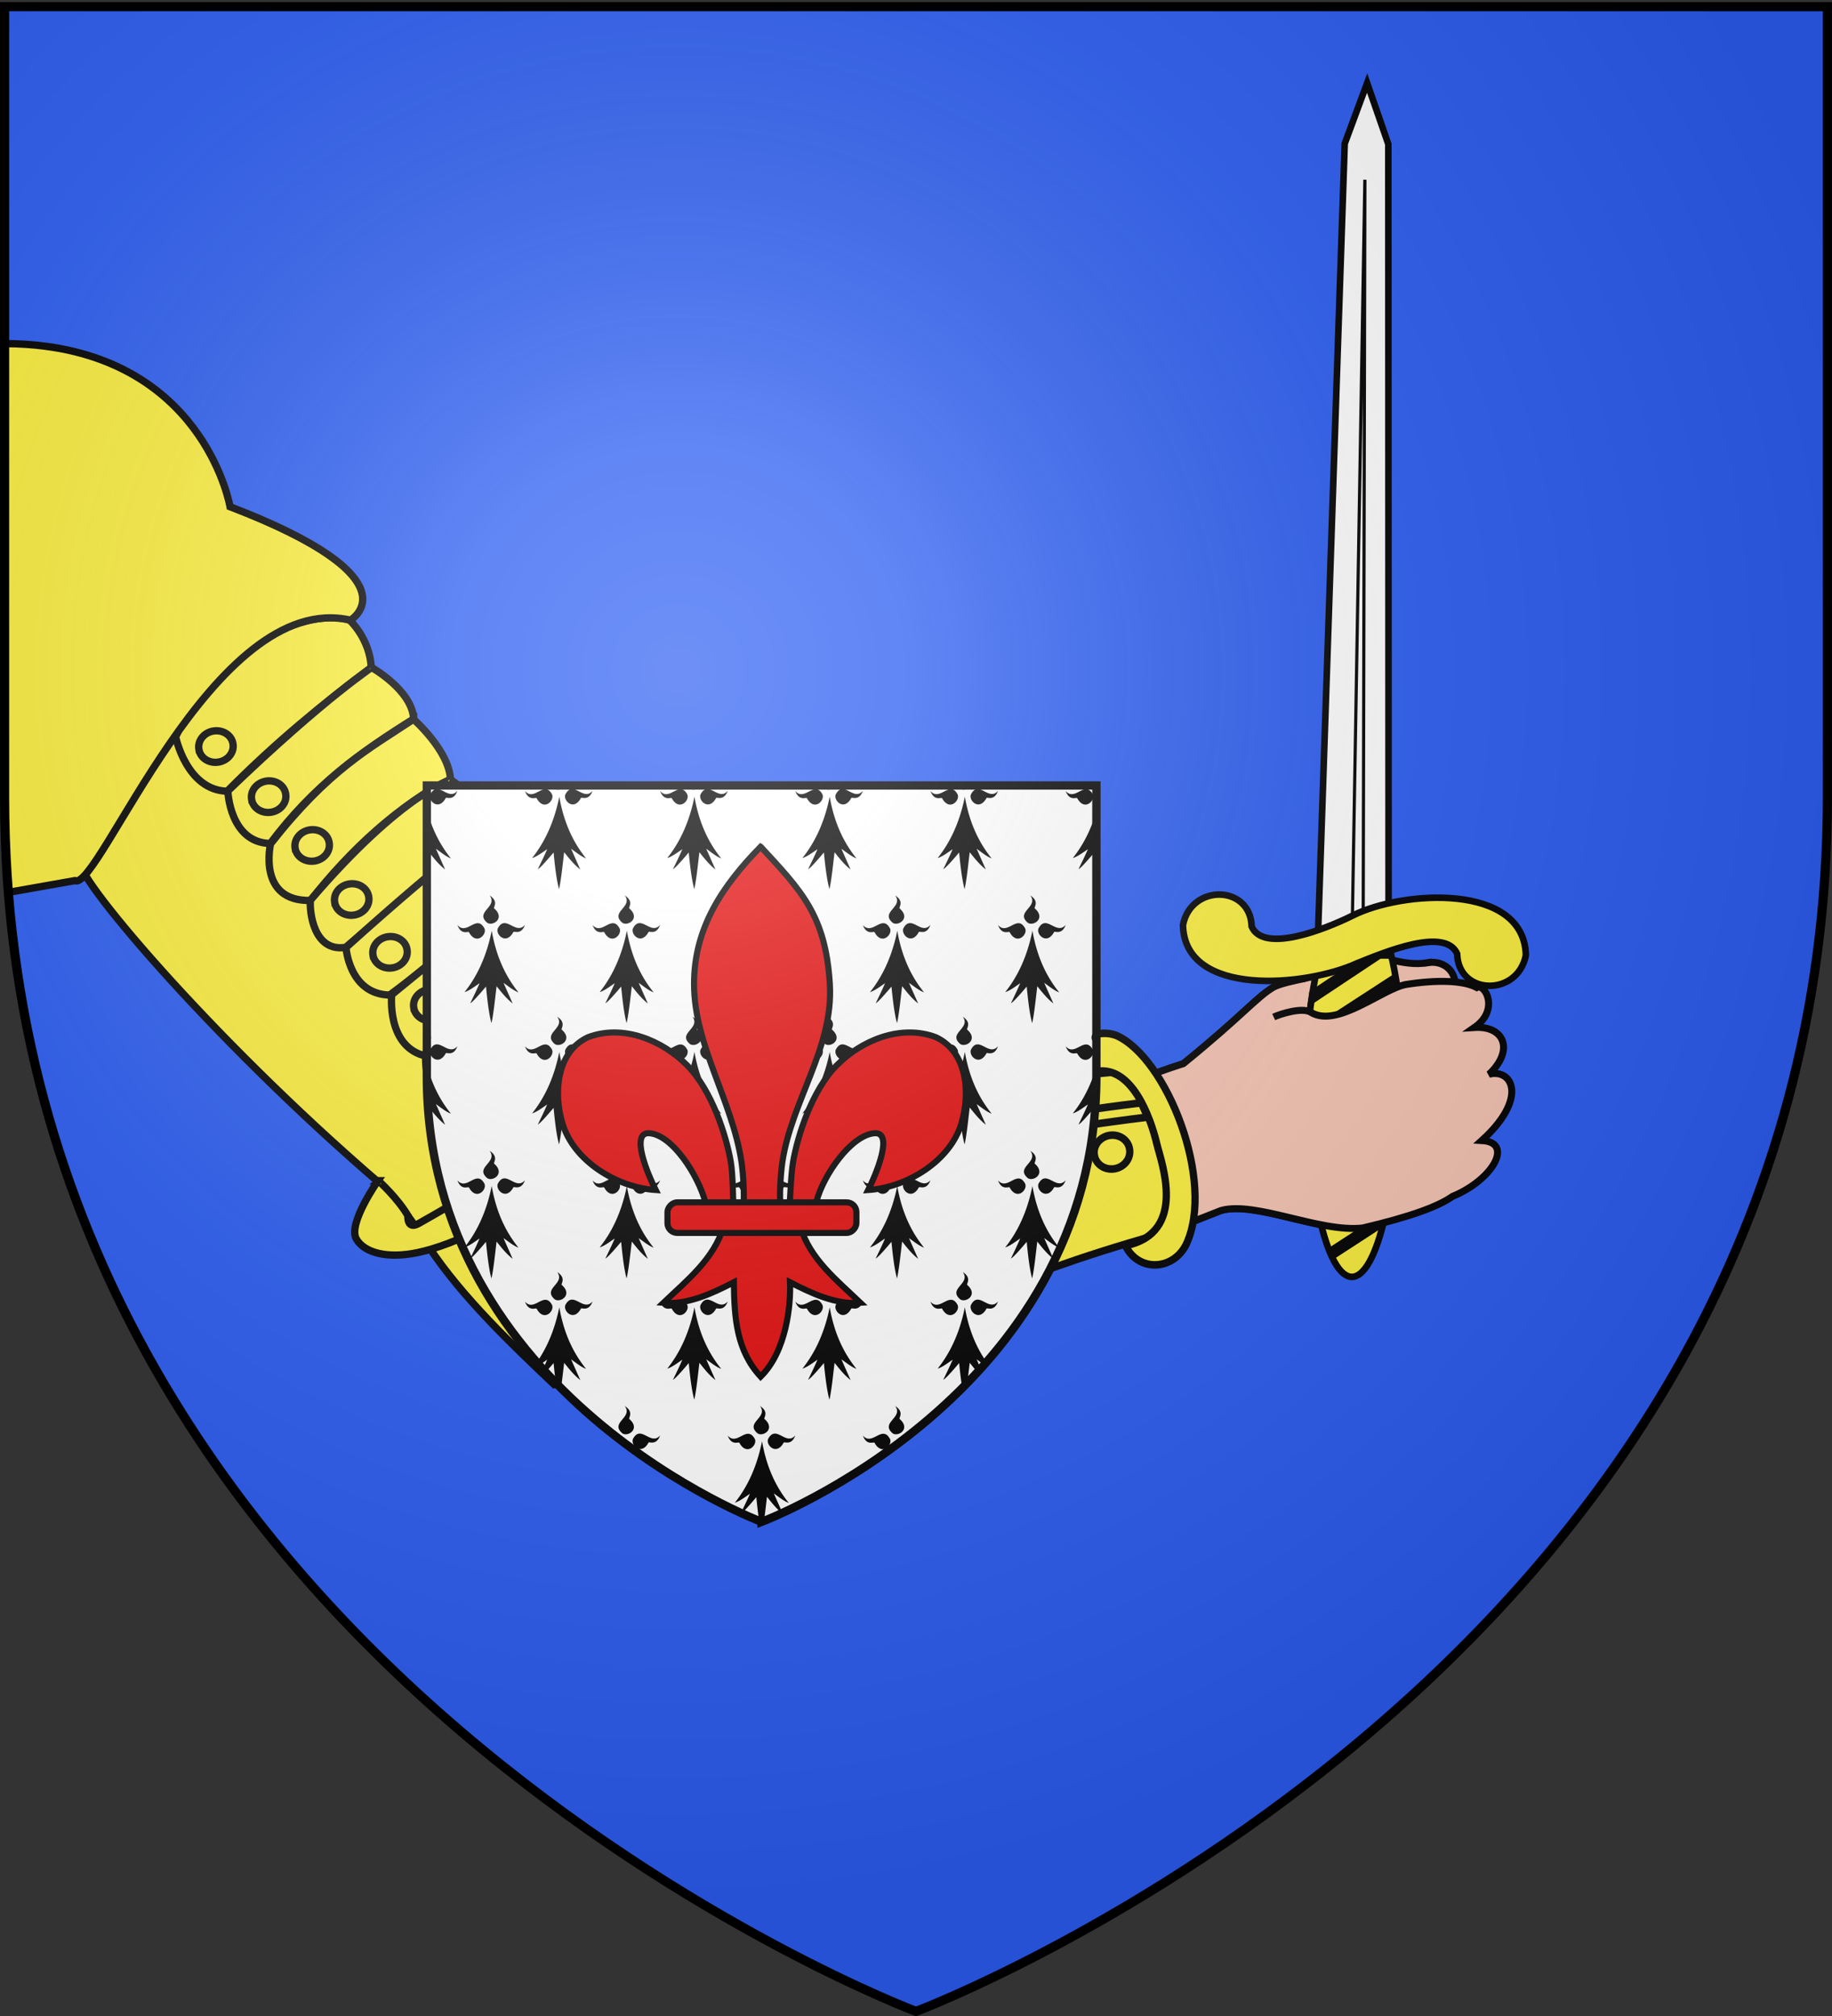 <svg xmlns="http://www.w3.org/2000/svg" xmlns:xlink="http://www.w3.org/1999/xlink" width="600" height="660" version="1.0"><rect width="100%" height="100%" fill="#333333" stroke="none"/><desc>Flag of Canton of Valais (Wallis)</desc><defs><radialGradient xlink:href="#a" id="b" cx="221.445" cy="226.331" r="300" fx="221.445" fy="226.331" gradientTransform="matrix(1.353 0 0 1.349 -77.63 -85.747)" gradientUnits="userSpaceOnUse"/><linearGradient id="a"><stop offset="0" style="stop-color:white;stop-opacity:.314"/><stop offset=".19" style="stop-color:white;stop-opacity:.251"/><stop offset=".6" style="stop-color:#6b6b6b;stop-opacity:.125"/><stop offset="1" style="stop-color:black;stop-opacity:.125"/></linearGradient></defs><g style="display:inline"><path d="M300 658.5s298.5-112.32 298.5-397.772V2.176H1.5v258.552C1.5 546.18 300 658.5 300 658.5" style="fill:#2b5df2;fill-opacity:1;fill-rule:evenodd;stroke:none;stroke-width:1px;stroke-linecap:butt;stroke-linejoin:miter;stroke-opacity:1"/><path d="M-95.745 281.381v-4.679h0z" style="opacity:.615;fill:#fcef3c;fill-opacity:.991;fill-rule:evenodd;stroke:#000;stroke-width:2.5;stroke-linecap:round;stroke-linejoin:round;stroke-miterlimit:4;stroke-dasharray:none;stroke-dashoffset:0;stroke-opacity:1" transform="translate(327.686 -606.372)"/></g><g style="display:inline"><path d="M449.29 293.999c9.723-1.534 14.181 13.104-3.507 16.397-5.75 1.907-12.233 2.832-18.307 1.375-2.176 4.331-5.075 6.854-11.41 7.992 2.064 17.274 5.729 40.62 12.667 57.832-13.64 1.516-33.857-8.576-44.691-5.501-41.92 16.27 4.88 2.329-43.274 4.204l-33.517-32.51c36.212-4.931 42.374-10.744 64.955-17.982 25.16-20.397 24.858-24.38 34.978-26.407 11.524-.983 13.724-6.725 21.01-8.75 4.285.326 13.052 4.818 21.097 3.35z" style="fill:#f7c5b4;fill-opacity:1;fill-rule:evenodd;stroke:#000;stroke-width:2.2;stroke-linecap:butt;stroke-linejoin:miter;stroke-miterlimit:4;stroke-dasharray:none;stroke-opacity:1;display:inline" transform="matrix(1.039 0 0 1.039 .854 9.696)"/><path d="M461.951 315.083c12.052-3.03 13.494 7.743 6.07 14.535 6.924-2.69 9.47 11.962-3.336 20.862 4.17-1.896 5.67 8.628-.256 12.476-4.25 2.045-6.871 3.813-10.885 5.385-22.552 4.61-11.45-10.278.327-13.072-22.85 11.392-26.165-4.93-6.688-12.785-22.524 8.483-21.034-13.016-6.114-16.038-17.403 5.622-12.33-10.875.135-15.005l6.374-4.847c-12.65-7.43 26.076-4.396 14.373 8.49z" style="fill:#f7c5b4;fill-opacity:1;fill-rule:evenodd;stroke:#000;stroke-width:2.2;stroke-linecap:butt;stroke-linejoin:miter;stroke-miterlimit:4;stroke-dasharray:none;stroke-opacity:1;display:inline" transform="matrix(1.039 0 0 1.039 .854 9.696)"/><path d="M462.086 315.05c-5.878 7.183-13.333 9.143-22.5 11.756M469.218 328.306c-5.782 7.272-16.894 12.792-25.62 15.267M467.424 348.16c-5.645 5.576-9.593 5.061-17.683 8.714" style="fill:none;fill-rule:evenodd;stroke:#000;stroke-width:2.2;stroke-linecap:butt;stroke-linejoin:miter;stroke-miterlimit:4;stroke-dasharray:none;stroke-opacity:1" transform="matrix(1.039 0 0 1.039 .854 9.696)"/><path d="M429.202 380.145c10.369 25.702 20.123 24.19 21.762-3.408s-1.742-60.718-12.412-86.372l-23.412 3.7c-2.241 27.693 3.693 60.379 14.062 86.08z" style="fill:#fcef3c;fill-opacity:1;fill-rule:nonzero;stroke:#000;stroke-width:2.2;stroke-miterlimit:4;stroke-dasharray:none;stroke-opacity:1" transform="scale(.98)rotate(9.564 279.417 462.664)"/><path d="M435.93 392.574a71 71 0 0 1-.918-1.704l15.78-14.485c-.04.886-.09 1.767-.14 2.65zm-4.796-10.29q-.375-.925-.744-1.854l20.639-18.97c.01.85.02 1.695.023 2.543zm-4.117-10.89c-.226-.641-.46-1.281-.682-1.925l24.102-22.125q.088 1.198.163 2.398zm-3.695-11.305q-.296-.99-.584-1.982l26.35-24.205q.15 1.137.288 2.275zm-3.19-11.755c-.17-.687-.344-1.368-.506-2.056l27.405-25.172c.139.726.266 1.448.397 2.175zm-2.671-12.227a226 226 0 0 1-.398-2.176l27.247-25.024c.176.689.34 1.386.509 2.076zm-2.026-12.822c-.097-.759-.199-1.516-.287-2.275l25.801-23.687c.082.225.17.456.251.68q.202.634.4 1.27zm-.698-13.592c-.022-.82-.047-1.647-.067-2.474l22.16-20.806q.389.921.76 1.851z" style="fill:#000;fill-opacity:1;fill-rule:nonzero;stroke:#000;stroke-width:2.2;stroke-miterlimit:4;stroke-dasharray:none;stroke-opacity:1" transform="scale(.98)rotate(9.564 279.417 462.664)"/><path d="m400.36 284.587 22.235.244-.085-248.73-6.677-19.265-7.069 19.093z" style="fill:#fff;fill-opacity:1;fill-rule:nonzero;stroke:#000;stroke-width:2.075;stroke-miterlimit:4;stroke-dasharray:none;stroke-opacity:1" transform="matrix(1.039 0 0 1.039 15.702 9.696)"/><path d="m411.136 282.695 3.983-235.407-.532 235.442z" style="fill:#fff;fill-opacity:1;fill-rule:evenodd;stroke:#000;stroke-width:1;stroke-linecap:butt;stroke-linejoin:miter;stroke-miterlimit:4;stroke-dasharray:none;stroke-opacity:1" transform="matrix(1.039 0 0 1.039 15.702 9.696)"/><path d="M427.64 294.855c8.338-5.077 27.025-16.996 32.51-8.72 2.72 13.784 22.39 10.762 22.727-3.335-4.58-23.809-44.329-14.546-59.437-3.325-8.077 5.825-27.025 17.393-32.51 9.116-2.719-13.783-22.39-10.762-22.726 3.335 4.58 23.809 44.069 13.4 59.436 2.929z" style="fill:#fcef3c;fill-opacity:1;fill-rule:nonzero;stroke:#000;stroke-width:2.2;stroke-miterlimit:4;stroke-dasharray:none;stroke-opacity:1" transform="scale(.98)rotate(9.564 279.417 462.664)"/><path d="M400.668 311.13c1.895-.895 9.112-3.28 11.798-1.434 8.298 4.936 22.427-7.458 29.924-8.827 9.722-1.534 18.07-1.297 22.296.965 2.545-1.42 7.31 7.039-.76 12.599 9.623-.603 12.564 7.29 4.612 14.726 7.361-1.896 12.455 7.554-2.28 20.888 10.212.54 3.541 12.357-9.253 17.618-4.386 3.11-13.04 6.346-28.272 9.93-13.64 1.516-33.857-8.576-44.691-5.501-41.92 16.27 4.88 2.329-43.274 4.204l-33.517-32.51c36.212-4.931 42.374-10.744 64.955-17.982 18.351-14.877 23.157-21.022 28.34-24.045 1.923-1.121 7.266-2.234 10.005-2.782" style="fill:#f7c5b4;fill-opacity:1;fill-rule:evenodd;stroke:#000;stroke-width:2.2;stroke-linecap:butt;stroke-linejoin:miter;stroke-miterlimit:4;stroke-dasharray:none;stroke-opacity:1;display:inline" transform="matrix(1.039 0 0 1.039 .854 9.696)"/><path d="M362.159 327.508c-73.786 6.173-112.02 12.16-131.347 15.382-12.478 1.04-16.246 3.488-18.088 2.548-.333-13.806-108.521-137.96-123.138-174.918l-64.895 91.62c-3.679 2.452 39.486 54.28 94.014 101.24 6.537 6.266 10.784 12.54 15.576 20.075 10.644 16.096 26.688 31.237 39.507 43.407 12.035-5.127 28.934 1.936 74.722-5.413 47.369-15.234 63.612-27.196 116.423-42.001l9.79-3.558z" style="fill:#fcef3c;fill-opacity:1;fill-rule:evenodd;stroke:#000;stroke-width:2.302;stroke-linecap:butt;stroke-linejoin:miter;stroke-miterlimit:4;stroke-dasharray:none;stroke-opacity:1;display:inline" transform="matrix(1.039 0 0 1.039 .854 9.696)"/><path d="M116.196 200.975C100.644 212.65 85.92 224.693 70.8 239.97c-12.781-.267-16.255-17.118-16.255-17.118 14.595-31.642 44.572-40.682 54.919-36.71 0 0 6.28 5.76 6.733 14.834z" style="fill:#fcef3c;fill-opacity:1;fill-rule:evenodd;stroke:#000;stroke-width:2.302;stroke-linecap:butt;stroke-linejoin:miter;stroke-miterlimit:4;stroke-dasharray:none;stroke-opacity:1;display:inline" transform="matrix(1.039 0 0 1.039 .854 9.696)"/><path d="M129.558 217.18c-16.673 10.422-31.472 20.954-45.204 39.263-12.782-.267-13.364-16.544-13.364-16.544 32.233-30.897 45.734-38.84 45.23-38.966 0 0 12.885 7.173 13.338 16.248z" style="fill:#fcef3c;fill-opacity:1;fill-rule:evenodd;stroke:#000;stroke-width:2.302;stroke-linecap:butt;stroke-linejoin:miter;stroke-miterlimit:4;stroke-dasharray:none;stroke-opacity:1" transform="matrix(1.039 0 0 1.039 .854 9.696)"/><path d="M141.17 236.187c-15.83 7.775-31.51 22.105-44.113 38.204-16.869.38-12.59-17.848-12.59-17.848 18.367-23.37 30.85-29.825 45.065-39.249 0 0 11.184 9.818 11.638 18.893zM13.68 99.784c50.563 6.755 58.007 50.545 58.007 50.545 59.682 22.9 37.967 35.746 37.967 35.746-43.31-9.935-79.334 85.788-86.879 82.07l-20.959 3.704q-.298-3.949-.546-7.898C.198 245.606.585 227.168.568 208.894.534 172.241.665 135.57.615 98.923c4.578.025 9.048.325 13.065.861z" style="fill:#fcef3c;fill-opacity:1;fill-rule:evenodd;stroke:#000;stroke-width:2.302;stroke-linecap:butt;stroke-linejoin:miter;stroke-miterlimit:4;stroke-dasharray:none;stroke-opacity:1;display:inline" transform="matrix(1.039 0 0 1.039 .854 9.696)"/><path d="M152.613 252.364c-15.28 10.444-29.652 24.523-44.474 36.797-10.11 1.624-11.44-11.206-11.116-14.838 29.459-34.402 44.703-37.782 44.078-38.095 0 0 11.058 7.061 11.512 16.136z" style="fill:#fcef3c;fill-opacity:1;fill-rule:evenodd;stroke:#000;stroke-width:2.302;stroke-linecap:butt;stroke-linejoin:miter;stroke-miterlimit:4;stroke-dasharray:none;stroke-opacity:1;display:inline" transform="matrix(1.039 0 0 1.039 .854 9.696)"/><path d="M164.306 268.483c-15.34 13.44-27.05 24.399-42.313 35.718-12.782-.267-13.752-14.988-13.752-14.988 33.037-29.697 44.246-37.015 44.44-36.82 0 0 11.171 7.015 11.625 16.09z" style="fill:#fcef3c;fill-opacity:1;fill-rule:evenodd;stroke:#000;stroke-width:2.302;stroke-linecap:butt;stroke-linejoin:miter;stroke-miterlimit:4;stroke-dasharray:none;stroke-opacity:1;display:inline" transform="matrix(1.039 0 0 1.039 .854 9.696)"/><path d="M177.576 286.313c-12.204 13.258-28.584 25.57-45.135 36.857-11.442-3.482-9.78-19.081-9.78-19.081 28.165-22.795 30.28-26.2 41.577-35.58 0 0 9.231 6.072 13.338 17.803z" style="fill:#fcef3c;fill-opacity:1;fill-rule:evenodd;stroke:#000;stroke-width:2.302;stroke-linecap:butt;stroke-linejoin:miter;stroke-miterlimit:4;stroke-dasharray:none;stroke-opacity:1;display:inline" transform="matrix(1.039 0 0 1.039 .854 9.696)"/><path d="M189.833 305.458c-11.767 14.207-27.606 24.909-44.91 34.686-12.783-.267-11.559-17.183-11.559-17.183 21.284-14.779 32.26-24.585 44.131-36.416 0 0 11.113 7.881 12.338 18.913z" style="fill:#fcef3c;fill-opacity:1;fill-rule:evenodd;stroke:#000;stroke-width:2.302;stroke-linecap:butt;stroke-linejoin:miter;stroke-miterlimit:4;stroke-dasharray:none;stroke-opacity:1;display:inline" transform="matrix(1.039 0 0 1.039 .854 9.696)"/><path d="M201.656 322.691c-13.648 13.334-26.846 27.028-44.805 37.128-12.782-.267-11.914-19.437-11.914-19.437 31.18-17.262 38.156-28.044 44.942-34.804 0 0 11.296 6.568 11.777 17.113z" style="fill:#fcef3c;fill-opacity:1;fill-rule:evenodd;stroke:#000;stroke-width:2.302;stroke-linecap:butt;stroke-linejoin:miter;stroke-miterlimit:4;stroke-dasharray:none;stroke-opacity:1;display:inline" transform="matrix(1.039 0 0 1.039 .854 9.696)"/><path d="M349.743 329.228c10.688-1.461 16.62 13.34 18.83 22.3 1.312 5.32 9.878 26.94-10.01 30.781 4.149 8.132 15.063 7.588 19.208-.265 9.446-19.149-6.153-57.101-22.16-63.775-6.974-2.361-14.826 2.257-13.726 12.031M218.668 345.746s6.555-.476 7.676-.685c1.25-1.034 1.399-3.165 5.067.563 9.754 21.346 11.094 48.818 6.107 71.61-1.459 6.2-6.731 5.03-11.533 5.37.423 5.19 3.55 13.971 10.585 13.259 6.316-.02 8.767-10.981 10.893-18.409 6.668-23.297-.083-56.77-7.17-76.64-3.12-7.289-7.877-13.29-13.535-12.397-5.897.93-8.046 12.334-8.09 17.329z" style="fill:#fcef3c;fill-opacity:1;fill-rule:evenodd;stroke:#000;stroke-width:2.302;stroke-linecap:butt;stroke-linejoin:miter;stroke-miterlimit:4;stroke-dasharray:none;stroke-opacity:1;display:inline" transform="matrix(1.034 0 0 1.075 -2.178 -3.192)"/><path d="M181.5 70.052a1.623 1.463 0 1 1-3.245 0 1.623 1.463 0 1 1 3.246 0z" style="fill:#fcef3c;fill-opacity:1;stroke:#000;stroke-width:.663;stroke-miterlimit:4;stroke-dasharray:none;stroke-opacity:1;display:inline" transform="matrix(-3.549 .583 .561 3.687 963.259 13.957)"/><path d="M249.904 382.698c1.183 1.46 3.222 2.264 5.37 1.924 3.074-.485 5.213-3.129 4.776-5.9-.438-2.77-3.288-4.625-6.363-4.14-1.933.306-3.705 1.569-4.49 3.077z" style="fill:#fcef3c;fill-opacity:1;stroke:#000;stroke-width:2.302;stroke-miterlimit:4;stroke-opacity:1;display:inline" transform="matrix(1.034 0 0 1.075 -2.178 -3.192)"/><path d="M181.5 70.052a1.623 1.463 0 1 1-3.245 0 1.623 1.463 0 1 1 3.246 0z" style="fill:#fcef3c;fill-opacity:1;stroke:#000;stroke-width:.663;stroke-miterlimit:4;stroke-dasharray:none;stroke-opacity:1;display:inline" transform="scale(-3.593 3.733)rotate(8.978 -181.856 -1556.45)"/><path d="M363.57 338.823c-62.761 7.409-66.502 13.92-116.745 24.115l.854 4.895c50.692-10.3 55.528-17.289 117.96-24.659z" style="fill:#fcef3c;fill-opacity:1;fill-rule:evenodd;stroke:#000;stroke-width:2.302;stroke-linecap:butt;stroke-linejoin:miter;stroke-miterlimit:4;stroke-dasharray:none;stroke-opacity:1;display:inline" transform="matrix(1.034 0 0 1.075 -2.178 -3.192)"/><path d="M181.5 70.052a1.623 1.463 0 1 1-3.245 0 1.623 1.463 0 1 1 3.246 0z" style="fill:#fcef3c;fill-opacity:1;stroke:#000;stroke-width:.663;stroke-miterlimit:4;stroke-dasharray:none;stroke-opacity:1;display:inline" transform="matrix(-3.549 .583 .561 3.687 901.402 28.772)"/><path d="M181.5 70.052a1.623 1.463 0 1 1-3.245 0 1.623 1.463 0 1 1 3.246 0z" style="fill:#fcef3c;fill-opacity:1;stroke:#000;stroke-width:.663;stroke-miterlimit:4;stroke-dasharray:none;stroke-opacity:1;display:inline" transform="matrix(-3.549 .583 .561 3.687 922.02 23.239)"/><path d="M181.5 70.052a1.623 1.463 0 1 1-3.245 0 1.623 1.463 0 1 1 3.246 0z" style="fill:#fcef3c;fill-opacity:1;stroke:#000;stroke-width:.663;stroke-miterlimit:4;stroke-dasharray:none;stroke-opacity:1;display:inline" transform="matrix(-3.549 .583 .561 3.687 942.64 19.044)"/><path d="M212.724 345.438c7.691 13.594-25.105 79.739-38.761 81.538" style="fill:#fcef3c;fill-rule:evenodd;stroke:#000;stroke-width:2.302;stroke-linecap:butt;stroke-linejoin:miter;stroke-miterlimit:4;stroke-dasharray:none;stroke-opacity:1;display:inline" transform="matrix(1.039 0 0 1.039 .854 9.696)"/><path d="M118.333 362.693c.12-.12 6.355 5.71 9.427 11.048 0 0-.412 4.574 3.396 2.44 52.357-29.34 60.002-44.48 70.494-53.498.061-5.753-6.303-12.191-6.303-12.191s13.64-5.005 17.567.266c3.313 4.447 3.64 25.315-39.051 53.038-14.832 10.596-30.79 18.95-42.975 21.537-9.642 2.049-16.922.061-19.407-4.294-2.728-4.78 6.852-18.346 6.852-18.346z" style="fill:#fcef3c;fill-opacity:1;fill-rule:evenodd;stroke:#000;stroke-width:2.302;stroke-linecap:butt;stroke-linejoin:miter;stroke-miterlimit:4;stroke-dasharray:none;stroke-opacity:1;display:inline" transform="matrix(1.039 0 0 1.039 .854 9.696)"/><path d="M181.5 70.052a1.623 1.463 0 1 1-3.245 0 1.623 1.463 0 1 1 3.246 0z" style="fill:#fcef3c;fill-opacity:1;stroke:#000;stroke-width:.688;stroke-miterlimit:4;stroke-dasharray:none;stroke-opacity:1;display:inline" transform="scale(-3.478 3.478)rotate(8.978 78.48 -1204.926)"/><path d="M181.5 70.052a1.623 1.463 0 1 1-3.245 0 1.623 1.463 0 1 1 3.246 0z" style="fill:#fcef3c;fill-opacity:1;stroke:#000;stroke-width:.688;stroke-miterlimit:4;stroke-dasharray:none;stroke-opacity:1;display:inline" transform="scale(-3.478 3.478)rotate(8.978 45.96 -1234.187)"/><path d="M181.5 70.052a1.623 1.463 0 1 1-3.245 0 1.623 1.463 0 1 1 3.246 0z" style="fill:#fcef3c;fill-opacity:1;stroke:#000;stroke-width:.688;stroke-miterlimit:4;stroke-dasharray:none;stroke-opacity:1;display:inline" transform="scale(-3.478 3.478)rotate(8.978 14.665 -1257.976)"/><path d="M181.5 70.052a1.623 1.463 0 1 1-3.245 0 1.623 1.463 0 1 1 3.246 0z" style="fill:#fcef3c;fill-opacity:1;stroke:#000;stroke-width:.688;stroke-miterlimit:4;stroke-dasharray:none;stroke-opacity:1;display:inline" transform="scale(-3.478 3.478)rotate(8.978 -19.607 -1279.146)"/><path d="M181.5 70.052a1.623 1.463 0 1 1-3.245 0 1.623 1.463 0 1 1 3.246 0z" style="fill:#fcef3c;fill-opacity:1;stroke:#000;stroke-width:.688;stroke-miterlimit:4;stroke-dasharray:none;stroke-opacity:1;display:inline" transform="matrix(-3.435 .543 .543 3.435 707.57 -26.597)"/><path d="M181.5 70.052a1.623 1.463 0 1 1-3.245 0 1.623 1.463 0 1 1 3.246 0z" style="fill:#fcef3c;fill-opacity:1;stroke:#000;stroke-width:.688;stroke-miterlimit:4;stroke-dasharray:none;stroke-opacity:1;display:inline" transform="scale(-3.478 3.478)rotate(8.978 -86.568 -1321.61)"/><path d="M181.5 70.052a1.623 1.463 0 1 1-3.245 0 1.623 1.463 0 1 1 3.246 0z" style="fill:#fcef3c;fill-opacity:1;stroke:#000;stroke-width:.688;stroke-miterlimit:4;stroke-dasharray:none;stroke-opacity:1;display:inline" transform="matrix(-3.435 .543 .543 3.435 733.038 7.935)"/><path d="M181.5 70.052a1.623 1.463 0 1 1-3.245 0 1.623 1.463 0 1 1 3.246 0z" style="fill:#fcef3c;fill-opacity:1;stroke:#000;stroke-width:.688;stroke-miterlimit:4;stroke-dasharray:none;stroke-opacity:1;display:inline" transform="matrix(-3.435 .543 .543 3.435 744.26 29.086)"/></g><g style="display:inline"><path d="M249.629 492.768s120.752-45.437 120.752-160.91V227.264H128.876v104.592c0 115.474 120.753 160.911 120.753 160.911z" style="fill:#fff;fill-opacity:1;fill-rule:evenodd;stroke:#000;stroke-width:3;stroke-linecap:butt;stroke-linejoin:miter;stroke-miterlimit:4;stroke-dasharray:none;stroke-opacity:1;display:inline" transform="matrix(.908 0 0 .908 22.77 50.8)"/><path d="M128.878 227.264v1.156c.51-.262.97-.663 1.25-1.156zm45.125 0c.225.371.543.772 1.031 1.187 1.128.765 3.092.141 3.844-1.187zm48.75 0c.225.371.543.772 1.031 1.187 1.125.763 3.087.133 3.844-1.187zm48.75 0c.225.374.54.768 1.031 1.187 1.124.763 3.086.132 3.844-1.187zm48.75 0c.225.374.54.768 1.031 1.187 1.124.763 3.086.132 3.844-1.187zm48.75 0c.225.374.54.768 1.031 1.187.105.071.226.109.344.157v-1.344zm-236.656 1.281c-.786.066-1.536.585-2.25 1.938-.882 2.231 2.985 6.102 5.593 1.343.185-.58 2.787 1.272 4.22-2.625-2.563 2.947-5.205-.854-7.563-.656m48.75 0c-.786.066-1.536.585-2.25 1.938-.882 2.231 2.985 6.102 5.593 1.343.185-.58 2.787 1.272 4.22-2.625-2.563 2.947-5.205-.854-7.563-.656m48.781 0c-.786.066-1.567.585-2.281 1.938-.882 2.231 2.985 6.102 5.593 1.343.185-.58 2.787 1.272 4.22-2.625-2.563 2.947-5.174-.854-7.532-.656m48.75 0c-.786.066-1.536.585-2.25 1.938-.881 2.231 2.954 6.102 5.562 1.343.185-.58 2.787 1.272 4.22-2.625-2.563 2.947-5.174-.854-7.532-.656m48.75 0c-.786.066-1.536.585-2.25 1.938-.881 2.231 2.985 6.102 5.594 1.343.184-.58 2.755 1.272 4.187-2.625-2.562 2.947-5.173-.854-7.531-.656m-155.563.063c-2.357-.198-4.968 3.602-7.53.656 1.431 3.897 4.033 2.044 4.218 2.625 2.608 4.758 6.444.857 5.562-1.375-.713-1.352-1.464-1.84-2.25-1.906m48.75 0c-2.357-.198-4.968 3.602-7.53.656 1.431 3.897 4.033 2.044 4.218 2.625 2.608 4.758 6.475.857 5.594-1.375-.714-1.352-1.496-1.84-2.282-1.906m48.782 0c-2.358-.198-5 3.602-7.563.656 1.432 3.897 4.034 2.044 4.219 2.625 2.608 4.758 6.475.857 5.594-1.375-.714-1.352-1.464-1.84-2.25-1.906m48.75 0c-2.358-.198-5 3.602-7.563.656 1.432 3.897 4.034 2.044 4.219 2.625 2.608 4.758 6.475.857 5.594-1.375-.714-1.352-1.464-1.84-2.25-1.906m48.75 0c-2.358-.198-4.969 3.602-7.532.656 1.433 3.897 4.003 2.044 4.188 2.625 2.608 4.758 6.475.857 5.594-1.375-.714-1.352-1.464-1.84-2.25-1.906m-190.188 2.687c-2.008 9.985-5.746 17.043-9.812 22.125 1.69-.507 3.6-1.926 5.437-3.187-1.123 2.618-2.251 4.877-3.375 7.187.671-.249 2.796-2.579 5.688-6 .453 4.704 1.053 9.998 1.968 13.188.73-3.184 1.266-8.443 1.844-13.282 1.743 2.164 3.454 4.363 5.813 6.22l-3.313-7.47c1.71 1.196 3.593 2.802 5.406 3.47-4.299-5.337-7.92-12.265-9.656-22.25m48.75 0c-2.008 9.985-5.746 17.043-9.812 22.125 1.69-.507 3.6-1.926 5.437-3.187-1.123 2.618-2.251 4.877-3.375 7.187.671-.249 2.796-2.579 5.688-6 .453 4.704 1.084 9.998 2 13.188.729-3.184 1.265-8.443 1.843-13.282 1.744 2.164 3.423 4.363 5.782 6.22l-3.313-7.47c1.71 1.196 3.593 2.802 5.406 3.47-4.299-5.337-7.92-12.265-9.656-22.25m48.781 0c-2.008 9.985-5.777 17.043-9.843 22.125 1.69-.507 3.6-1.926 5.437-3.187-1.123 2.618-2.251 4.877-3.375 7.187.671-.249 2.796-2.579 5.688-6 .453 4.704 1.084 9.998 2 13.188.729-3.184 1.265-8.443 1.843-13.282 1.744 2.164 3.423 4.363 5.782 6.22l-3.313-7.47c1.71 1.196 3.624 2.802 5.438 3.47-4.3-5.337-7.92-12.265-9.657-22.25m48.75 0c-2.008 9.985-5.745 17.043-9.812 22.125 1.69-.507 3.569-1.926 5.406-3.187-1.123 2.618-2.251 4.877-3.375 7.187.671-.249 2.827-2.579 5.719-6 .453 4.704 1.053 9.998 1.969 13.188.729-3.184 1.265-8.443 1.843-13.282 1.744 2.164 3.454 4.363 5.813 6.22l-3.313-7.47c1.71 1.196 3.593 2.802 5.407 3.47-4.3-5.337-7.92-12.265-9.657-22.25m-194.062 4.531v22.25c.274-2.177.513-4.507.781-6.75 1.743 2.164 3.454 4.363 5.813 6.22l-3.313-7.47c1.71 1.196 3.593 2.802 5.406 3.47-3.615-4.488-6.749-10.111-8.687-17.72m241.5.782c-2.12 7.25-5.196 12.683-8.5 16.812 1.69-.507 3.6-1.926 5.437-3.187-1.123 2.618-2.25 4.877-3.375 7.187.671-.249 2.796-2.579 5.688-6 .21 2.188.456 4.515.75 6.688zM151.534 266.92c3.089 4.191-5.53 5.877-.875 9.844 1.986 1.347 6.606-1.573 2.531-5.156-.526-.307 1.835-2.44-1.656-4.688m48.75 0c3.089 4.191-5.53 5.877-.875 9.844 1.986 1.347 6.606-1.573 2.531-5.156-.526-.307 1.835-2.44-1.656-4.688m48.781 0c3.089 4.191-5.562 5.877-.906 9.844 1.986 1.347 6.606-1.573 2.531-5.156-.526-.307 1.866-2.44-1.625-4.688m48.75 0c3.089 4.191-5.562 5.877-.906 9.844 1.986 1.347 6.606-1.573 2.531-5.156-.526-.307 1.866-2.44-1.625-4.688m48.75 0c3.089 4.191-5.562 5.877-.906 9.844 1.986 1.347 6.606-1.573 2.531-5.156-.526-.307 1.866-2.44-1.625-4.688m-189.843 9.969c-.786.066-1.536.554-2.25 1.906-.882 2.232 2.985 6.102 5.593 1.344.185-.58 2.787 1.272 4.22-2.625-2.563 2.946-5.205-.823-7.563-.625m48.75 0c-.786.066-1.536.554-2.25 1.906-.882 2.232 2.985 6.102 5.593 1.344.185-.58 2.787 1.272 4.22-2.625-2.563 2.946-5.205-.823-7.563-.625m48.781 0c-.786.066-1.567.554-2.281 1.906-.882 2.232 2.985 6.102 5.593 1.344.185-.58 2.787 1.272 4.22-2.625-2.563 2.946-5.174-.823-7.532-.625m48.75 0c-.786.066-1.536.554-2.25 1.906-.881 2.232 2.954 6.102 5.562 1.344.185-.58 2.787 1.272 4.22-2.625-2.563 2.946-5.174-.823-7.532-.625m48.75 0c-.786.066-1.536.554-2.25 1.906-.881 2.232 2.985 6.102 5.594 1.344.184-.58 2.786 1.272 4.218-2.625-2.562 2.946-5.204-.823-7.562-.625m-204.313.031c-2.357-.198-4.968 3.603-7.53.656 1.431 3.897 4.002 2.045 4.187 2.625 2.608 4.759 6.475.888 5.593-1.343-.713-1.353-1.464-1.872-2.25-1.938m48.75 0c-2.357-.198-4.968 3.603-7.53.656 1.431 3.897 4.033 2.045 4.218 2.625 2.608 4.759 6.444.888 5.562-1.343-.713-1.353-1.464-1.872-2.25-1.938m48.75 0c-2.357-.198-4.968 3.603-7.53.656 1.431 3.897 4.033 2.045 4.218 2.625 2.608 4.759 6.475.888 5.594-1.343-.714-1.353-1.496-1.872-2.282-1.938m48.782 0c-2.358-.198-5 3.603-7.563.656 1.432 3.897 4.034 2.045 4.219 2.625 2.608 4.759 6.475.888 5.594-1.343-.714-1.353-1.464-1.872-2.25-1.938m48.75 0c-2.358-.198-5 3.603-7.563.656 1.432 3.897 4.034 2.045 4.219 2.625 2.608 4.759 6.475.888 5.594-1.343-.714-1.353-1.464-1.872-2.25-1.938m-190.188 2.688c-2.008 9.984-5.746 17.074-9.812 22.156 1.69-.507 3.6-1.957 5.437-3.219-1.123 2.618-2.251 4.909-3.375 7.219.671-.249 2.796-2.579 5.688-6 .453 4.703 1.053 9.998 1.968 13.187.73-3.184 1.266-8.473 1.844-13.312 1.743 2.164 3.454 4.363 5.813 6.219l-3.313-7.438c1.71 1.196 3.593 2.77 5.406 3.438-4.299-5.336-7.92-12.265-9.656-22.25m48.75 0c-2.008 9.984-5.746 17.074-9.812 22.156 1.69-.507 3.6-1.957 5.437-3.219-1.123 2.618-2.251 4.909-3.375 7.219.671-.249 2.796-2.579 5.688-6 .453 4.703 1.053 9.998 1.968 13.187.73-3.184 1.297-8.473 1.875-13.312 1.744 2.164 3.423 4.363 5.782 6.219l-3.313-7.438c1.71 1.196 3.593 2.77 5.406 3.438-4.299-5.336-7.92-12.265-9.656-22.25m48.75 0c-2.008 9.984-5.746 17.074-9.812 22.156 1.69-.507 3.6-1.957 5.437-3.219-1.123 2.618-2.251 4.909-3.375 7.219.671-.249 2.796-2.579 5.688-6 .453 4.703 1.084 9.998 2 13.187.729-3.184 1.265-8.473 1.843-13.312 1.744 2.164 3.423 4.363 5.782 6.219l-3.313-7.438c1.71 1.196 3.593 2.77 5.406 3.438-4.299-5.336-7.92-12.265-9.656-22.25m48.781 0c-2.008 9.984-5.777 17.074-9.843 22.156 1.69-.507 3.6-1.957 5.437-3.219-1.123 2.618-2.251 4.909-3.375 7.219.671-.249 2.796-2.579 5.688-6 .453 4.703 1.084 9.998 2 13.187.729-3.184 1.265-8.473 1.843-13.312 1.744 2.164 3.423 4.363 5.782 6.219l-3.313-7.438c1.71 1.196 3.624 2.77 5.438 3.438-4.3-5.336-7.92-12.265-9.657-22.25m48.75 0c-2.008 9.984-5.745 17.074-9.812 22.156 1.69-.507 3.569-1.957 5.406-3.219-1.123 2.618-2.22 4.909-3.344 7.219.671-.249 2.796-2.579 5.688-6 .453 4.703 1.053 9.998 1.969 13.187.729-3.184 1.265-8.473 1.843-13.312 1.744 2.164 3.454 4.363 5.813 6.219l-3.313-7.438c1.71 1.196 3.593 2.77 5.407 3.438-4.3-5.336-7.92-12.265-9.657-22.25m-171.406 31.03c3.089 4.192-5.53 5.878-.875 9.845 1.986 1.347 6.606-1.573 2.531-5.157-.526-.306 1.835-2.44-1.656-4.687m48.781 0c3.089 4.192-5.562 5.878-.906 9.845 1.986 1.347 6.606-1.573 2.531-5.157-.526-.306 1.866-2.44-1.625-4.687m48.75 0c3.089 4.192-5.562 5.878-.906 9.845 1.986 1.347 6.606-1.573 2.531-5.157-.526-.306 1.866-2.44-1.625-4.687m48.75 0c3.089 4.192-5.562 5.878-.906 9.845 1.986 1.347 6.606-1.573 2.531-5.157-.526-.306 1.866-2.44-1.625-4.687m-193.312 1.813v2.157c.182-.53.392-1.28 0-2.157m241.5 2.594c-1.348 1.657-2.986 3.186-.344 5.438.106.071.226.14.344.187zm-241.5.375v5.031c1.536-.788 2.488-2.766 0-5.03m3.469 5.188c-.786.066-1.536.554-2.25 1.906-.882 2.232 2.985 6.102 5.593 1.344.185-.581 2.787 1.303 4.22-2.594-2.563 2.946-5.205-.854-7.563-.656m48.75 0c-.786.066-1.536.554-2.25 1.906-.882 2.232 2.985 6.102 5.593 1.344.185-.581 2.787 1.303 4.22-2.594-2.563 2.946-5.205-.854-7.563-.656m48.781 0c-.786.066-1.567.554-2.281 1.906-.882 2.232 2.985 6.102 5.593 1.344.185-.581 2.787 1.303 4.22-2.594-2.563 2.946-5.174-.854-7.532-.656m48.75 0c-.786.066-1.536.554-2.25 1.906-.881 2.232 2.954 6.102 5.562 1.344.185-.581 2.787 1.303 4.22-2.594-2.563 2.946-5.174-.854-7.532-.656m48.75 0c-.786.066-1.536.554-2.25 1.906-.881 2.232 2.985 6.102 5.594 1.344.184-.581 2.755 1.303 4.187-2.594-2.562 2.946-5.173-.854-7.531-.656m-155.563.03c-2.357-.197-4.968 3.603-7.53.657 1.431 3.897 4.033 2.044 4.218 2.625 2.608 4.759 6.444.888 5.562-1.344-.713-1.352-1.464-1.871-2.25-1.937m48.75 0c-2.357-.197-4.968 3.603-7.53.657 1.431 3.897 4.033 2.044 4.218 2.625 2.608 4.759 6.475.888 5.594-1.344-.714-1.352-1.496-1.871-2.282-1.937m48.782 0c-2.358-.197-5 3.603-7.563.657 1.432 3.897 4.034 2.044 4.219 2.625 2.608 4.759 6.475.888 5.594-1.344-.714-1.352-1.464-1.871-2.25-1.937m48.75 0c-2.358-.197-5 3.603-7.563.657 1.432 3.897 4.034 2.044 4.219 2.625 2.608 4.759 6.475.888 5.594-1.344-.714-1.352-1.464-1.871-2.25-1.937m48.75 0c-2.358-.197-4.969 3.603-7.532.657 1.433 3.897 4.003 2.044 4.188 2.625 2.608 4.759 6.475.888 5.594-1.344-.714-1.352-1.464-1.871-2.25-1.937m-190.188 2.688c-2.008 9.985-5.746 17.074-9.812 22.157 1.69-.508 3.6-1.957 5.437-3.22-1.123 2.62-2.251 4.91-3.375 7.22.671-.25 2.796-2.58 5.688-6 .453 4.703 1.053 9.998 1.968 13.187.73-3.184 1.266-8.474 1.844-13.312 1.743 2.163 3.454 4.362 5.813 6.218l-3.313-7.437c1.71 1.196 3.593 2.77 5.406 3.437-4.299-5.335-7.92-12.264-9.656-22.25m48.75 0c-2.008 9.985-5.746 17.074-9.812 22.157 1.69-.508 3.6-1.957 5.437-3.22-1.123 2.62-2.251 4.91-3.375 7.22.671-.25 2.796-2.58 5.688-6 .453 4.703 1.084 9.998 2 13.187.729-3.184 1.265-8.474 1.843-13.312 1.744 2.163 3.423 4.362 5.782 6.218l-3.313-7.437c1.71 1.196 3.593 2.77 5.406 3.437-4.299-5.335-7.92-12.264-9.656-22.25m48.781 0c-2.008 9.985-5.777 17.074-9.843 22.157 1.69-.508 3.6-1.957 5.437-3.22-1.123 2.62-2.251 4.91-3.375 7.22.671-.25 2.796-2.58 5.688-6 .453 4.703 1.084 9.998 2 13.187.729-3.184 1.265-8.474 1.843-13.312 1.744 2.163 3.423 4.362 5.782 6.218l-3.313-7.437c1.71 1.196 3.624 2.77 5.438 3.437-4.3-5.335-7.92-12.264-9.657-22.25m48.75 0c-2.008 9.985-5.745 17.074-9.812 22.157 1.69-.508 3.569-1.957 5.406-3.22-1.123 2.62-2.251 4.91-3.375 7.22.671-.25 2.827-2.58 5.719-6 .453 4.703 1.053 9.998 1.969 13.187.729-3.184 1.265-8.474 1.843-13.312 1.744 2.163 3.454 4.362 5.813 6.218l-3.313-7.437c1.71 1.196 3.593 2.77 5.407 3.437-4.3-5.335-7.92-12.264-9.657-22.25m-194.062 4.532v4c0 4.548.203 8.98.562 13.312.072-.611.147-1.21.22-1.812 1.742 2.163 3.453 4.362 5.812 6.218l-3.313-7.437c1.71 1.196 3.593 2.77 5.406 3.437-3.617-4.49-6.75-10.103-8.687-17.718m241.5.78c-2.12 7.252-5.196 12.715-8.5 16.845 1.69-.508 3.6-1.957 5.437-3.22-1.123 2.62-2.25 4.91-3.375 7.22.671-.25 2.796-2.58 5.688-6 .053.552.13 1.123.187 1.687.36-4.333.563-8.764.563-13.312zm-218.844 30.345c3.089 4.19-5.53 5.876-.875 9.843 1.986 1.347 6.606-1.603 2.531-5.187-.526-.307 1.835-2.409-1.656-4.656m48.75 0c3.089 4.19-5.53 5.876-.875 9.843 1.986 1.347 6.606-1.603 2.531-5.187-.526-.307 1.835-2.409-1.656-4.656m48.781 0c3.089 4.19-5.562 5.876-.906 9.843 1.986 1.347 6.606-1.603 2.531-5.187-.526-.307 1.866-2.409-1.625-4.656m48.75 0c3.089 4.19-5.562 5.876-.906 9.843 1.986 1.347 6.606-1.603 2.531-5.187-.526-.307 1.866-2.409-1.625-4.656m48.75 0c3.089 4.19-5.562 5.876-.906 9.843 1.986 1.347 6.606-1.603 2.531-5.187-.526-.307 1.866-2.409-1.625-4.656m-189.843 9.937c-.786.066-1.536.585-2.25 1.938-.882 2.231 2.985 6.102 5.593 1.343.185-.58 2.787 1.272 4.22-2.625-2.563 2.947-5.205-.854-7.563-.656m48.75 0c-.786.066-1.536.585-2.25 1.938-.882 2.231 2.985 6.102 5.593 1.343.185-.58 2.787 1.272 4.22-2.625-2.563 2.947-5.205-.854-7.563-.656m48.781 0c-.786.066-1.567.585-2.281 1.938-.882 2.231 2.985 6.102 5.593 1.343.185-.58 2.787 1.272 4.22-2.625-2.563 2.947-5.174-.854-7.532-.656m48.75 0c-.786.066-1.536.585-2.25 1.938-.881 2.231 2.954 6.102 5.562 1.343.185-.58 2.787 1.272 4.22-2.625-2.563 2.947-5.174-.854-7.532-.656m48.75 0c-.786.066-1.536.585-2.25 1.938-.881 2.231 2.985 6.102 5.594 1.343.184-.58 2.786 1.272 4.218-2.625-2.562 2.947-5.204-.854-7.562-.656m-204.906.063c-2.2.36-4.589 3.357-6.938.656 1.432 3.897 4.003 2.013 4.188 2.594 2.608 4.758 6.475.888 5.593-1.344-.892-1.69-1.843-2.07-2.843-1.906m48.75 0c-2.2.36-4.589 3.357-6.938.656 1.432 3.897 4.034 2.013 4.219 2.594 2.608 4.758 6.444.888 5.562-1.344-.892-1.69-1.843-2.07-2.843-1.906m48.75 0c-2.2.36-4.589 3.357-6.938.656 1.432 3.897 4.034 2.013 4.219 2.594 2.608 4.758 6.475.888 5.594-1.344-.893-1.69-1.875-2.07-2.875-1.906m48.781 0c-2.2.36-4.62 3.357-6.969.656 1.432 3.897 4.034 2.013 4.219 2.594 2.608 4.758 6.475.888 5.594-1.344-.893-1.69-1.844-2.07-2.844-1.906m48.75 0c-2.2.36-4.62 3.357-6.969.656 1.432 3.897 4.034 2.013 4.219 2.594 2.608 4.758 6.475.888 5.594-1.344-.893-1.69-1.844-2.07-2.844-1.906m-189.594 2.687c-2.008 9.985-5.746 17.043-9.812 22.125 1.69-.507 3.6-1.957 5.437-3.219-1.123 2.619-2.251 4.909-3.375 7.22.671-.25 2.796-2.58 5.688-6 .453 4.703 1.053 9.997 1.968 13.187.73-3.184 1.266-8.443 1.844-13.282 1.743 2.164 3.454 4.363 5.813 6.22l-3.313-7.47c1.71 1.196 3.593 2.77 5.406 3.438-4.299-5.336-7.92-12.233-9.656-22.219m48.75 0c-2.008 9.985-5.746 17.043-9.812 22.125 1.69-.507 3.6-1.957 5.437-3.219-1.123 2.619-2.251 4.909-3.375 7.22.671-.25 2.796-2.58 5.688-6 .453 4.703 1.053 9.997 1.968 13.187.73-3.184 1.297-8.443 1.875-13.282 1.744 2.164 3.423 4.363 5.782 6.22l-3.313-7.47c1.71 1.196 3.593 2.77 5.406 3.438-4.299-5.336-7.92-12.233-9.656-22.219m48.75 0c-2.008 9.985-5.746 17.043-9.812 22.125 1.69-.507 3.6-1.957 5.437-3.219-1.123 2.619-2.251 4.909-3.375 7.22.671-.25 2.796-2.58 5.688-6 .453 4.703 1.084 9.997 2 13.187.729-3.184 1.265-8.443 1.843-13.282 1.744 2.164 3.423 4.363 5.782 6.22l-3.313-7.47c1.71 1.196 3.593 2.77 5.406 3.438-4.299-5.336-7.92-12.233-9.656-22.219m48.781 0c-2.008 9.985-5.777 17.043-9.843 22.125 1.69-.507 3.6-1.957 5.437-3.219-1.123 2.619-2.251 4.909-3.375 7.22.671-.25 2.796-2.58 5.688-6 .453 4.703 1.084 9.997 2 13.187.729-3.184 1.265-8.443 1.843-13.282 1.744 2.164 3.423 4.363 5.782 6.22l-3.313-7.47c1.71 1.196 3.624 2.77 5.438 3.438-4.3-5.336-7.92-12.233-9.657-22.219m48.75 0c-2.008 9.985-5.745 17.043-9.812 22.125 1.69-.507 3.569-1.957 5.406-3.219-1.123 2.619-2.22 4.909-3.344 7.22.671-.25 2.796-2.58 5.688-6 .453 4.703 1.053 9.997 1.969 13.187.729-3.184 1.265-8.443 1.843-13.282 1.744 2.164 3.454 4.363 5.813 6.22l-3.313-7.47c1.71 1.196 3.593 2.77 5.407 3.438-4.3-5.336-7.92-12.233-9.657-22.219M175.91 402.701c3.089 4.192-5.53 5.877-.875 9.844 1.986 1.347 6.606-1.604 2.531-5.187-.526-.307 1.835-2.409-1.656-4.657m48.781 0c3.089 4.192-5.562 5.877-.906 9.844 1.986 1.347 6.606-1.604 2.531-5.187-.526-.307 1.866-2.409-1.625-4.657m48.75 0c3.089 4.192-5.562 5.877-.906 9.844 1.986 1.347 6.606-1.604 2.531-5.187-.526-.307 1.866-2.409-1.625-4.657m48.75 0c3.089 4.192-5.562 5.877-.906 9.844 1.986 1.347 6.606-1.604 2.531-5.187-.526-.307 1.866-2.409-1.625-4.657m-141.093 9.938c-.786.066-1.536.585-2.25 1.937-.882 2.232 2.985 6.103 5.593 1.344.185-.58 2.787 1.272 4.22-2.625-2.563 2.946-5.205-.854-7.563-.656m48.781 0c-.786.066-1.567.585-2.281 1.937-.882 2.232 2.985 6.103 5.593 1.344.185-.58 2.787 1.272 4.22-2.625-2.563 2.946-5.174-.854-7.532-.656m48.75 0c-.786.066-1.536.585-2.25 1.937-.881 2.232 2.954 6.103 5.562 1.344.185-.58 2.787 1.272 4.22-2.625-2.563 2.946-5.174-.854-7.532-.656m48.75 0c-.786.066-1.536.585-2.25 1.937-.881 2.232 2.985 6.103 5.594 1.344.184-.58 2.755 1.272 4.187-2.625-2.562 2.946-5.173-.854-7.531-.656m-155.563.062c-2.357-.198-4.968 3.603-7.53.657 1.431 3.896 4.033 2.013 4.218 2.593 2.608 4.759 6.444.888 5.562-1.343-.713-1.353-1.464-1.84-2.25-1.907m48.75 0c-2.357-.198-4.968 3.603-7.53.657 1.431 3.896 4.033 2.013 4.218 2.593 2.608 4.759 6.475.888 5.594-1.343-.714-1.353-1.496-1.84-2.282-1.907m48.782 0c-2.358-.198-5 3.603-7.563.657 1.432 3.896 4.034 2.013 4.219 2.593 2.608 4.759 6.475.888 5.594-1.343-.714-1.353-1.464-1.84-2.25-1.907m48.75 0c-2.358-.198-5 3.603-7.563.657 1.432 3.896 4.034 2.013 4.219 2.593 2.608 4.759 6.475.888 5.594-1.343-.714-1.353-1.464-1.84-2.25-1.907m-141.438 2.688c-1.72 8.556-4.713 14.954-8.094 19.812.298.341.576.694.875 1.032.936-.59 1.905-1.293 2.844-1.938-.51 1.19-1.02 2.32-1.531 3.406.325.36.673.707 1 1.063.83-.921 1.766-1.975 2.844-3.25.225 2.341.49 4.822.812 7.125.002.01-.001.021 0 .031.618.635 1.254 1.253 1.875 1.875.4-2.795.754-6.02 1.125-9.125 1.743 2.164 3.454 4.363 5.813 6.219l-3.313-7.469c1.71 1.196 3.593 2.77 5.406 3.438-4.299-5.336-7.92-12.233-9.656-22.22m48.75 0c-2.008 9.984-5.746 17.043-9.812 22.125 1.69-.507 3.6-1.957 5.437-3.219-1.123 2.618-2.251 4.909-3.375 7.219.671-.249 2.796-2.579 5.688-6 .453 4.703 1.084 9.998 2 13.187.729-3.184 1.265-8.442 1.843-13.28 1.744 2.163 3.423 4.362 5.782 6.218l-3.313-7.469c1.71 1.196 3.593 2.77 5.406 3.438-4.299-5.336-7.92-12.233-9.656-22.22m48.781 0c-2.008 9.984-5.777 17.043-9.843 22.125 1.69-.507 3.6-1.957 5.437-3.219-1.123 2.618-2.251 4.909-3.375 7.219.671-.249 2.796-2.579 5.688-6 .453 4.703 1.084 9.998 2 13.187.729-3.184 1.265-8.442 1.843-13.28 1.744 2.163 3.423 4.362 5.782 6.218l-3.313-7.469c1.71 1.196 3.624 2.77 5.438 3.438-4.3-5.336-7.92-12.233-9.657-22.22m48.75 0c-2.008 9.984-5.745 17.043-9.812 22.125 1.69-.507 3.569-1.957 5.406-3.219-1.123 2.618-2.251 4.909-3.375 7.219.671-.249 2.827-2.579 5.719-6 .29 3.013.666 6.21 1.125 9 .606-.607 1.21-1.225 1.812-1.844.299-2.32.586-4.83.875-7.25.917 1.138 1.82 2.276 2.813 3.375.387-.42.772-.855 1.156-1.281l-1.469-3.344c.867.606 1.763 1.334 2.688 1.969q.439-.498.875-1c-3.475-4.976-6.332-11.233-7.813-19.75m-122.656 35.625c3.089 4.191-5.53 5.877-.875 9.844 1.986 1.347 6.606-1.573 2.531-5.157-.526-.306 1.835-2.44-1.656-4.687m48.781 0c3.089 4.191-5.562 5.877-.906 9.844 1.986 1.347 6.606-1.573 2.531-5.157-.526-.306 1.866-2.44-1.625-4.687m48.75 0c3.089 4.191-5.562 5.877-.906 9.844 1.986 1.347 6.606-1.573 2.531-5.157-.526-.306 1.866-2.44-1.625-4.687m-92.343 9.937c-.786.066-1.536.586-2.25 1.938-.882 2.231 2.985 6.102 5.593 1.344.185-.581 2.787 1.271 4.22-2.625-2.563 2.946-5.205-.855-7.563-.657m48.781 0c-.786.066-1.567.586-2.281 1.938-.882 2.231 2.985 6.102 5.593 1.344.185-.581 2.787 1.271 4.22-2.625-2.563 2.946-5.174-.855-7.532-.657m48.75 0c-.786.066-1.536.586-2.25 1.938-.031.079-.043.167-.063.25.927-.709 1.85-1.42 2.782-2.156-.158-.019-.314-.045-.469-.032m-106.813.063c-.113-.01-.228.023-.343.031.873.69 1.756 1.335 2.625 2q-.014-.046-.032-.094c-.713-1.352-1.464-1.871-2.25-1.937m48.75 0c-2.357-.198-4.968 3.602-7.53.656 1.431 3.897 4.033 2.044 4.218 2.625 2.608 4.759 6.475.888 5.594-1.344-.714-1.352-1.496-1.871-2.282-1.937m48.782 0c-2.358-.198-5 3.602-7.563.656 1.432 3.897 4.034 2.044 4.219 2.625 2.608 4.759 6.475.888 5.594-1.344-.714-1.352-1.464-1.871-2.25-1.937m-92.688 2.687c-.076.38-.137.754-.219 1.125l.5.375a63 63 0 0 1-.28-1.5m48.75 0c-2.008 9.985-5.746 17.074-9.812 22.157 1.69-.508 3.6-1.957 5.437-3.22-1.079 2.515-2.17 4.72-3.25 6.938.068.031.121.064.188.094.009.004.022-.004.031 0 .903-.673 2.828-2.836 5.344-5.812.275 2.855.606 5.874 1.031 8.562.383.152.875.344.875.344s.492-.192.875-.344c.373-2.692.711-5.75 1.062-8.687 1.648 2.044 3.245 4.118 5.407 5.906.067-.03.12-.063.187-.094l-3.125-7.031c1.71 1.196 3.593 2.77 5.406 3.437-4.299-5.335-7.92-12.264-9.656-22.25m48.781 0c-.085.424-.19.837-.28 1.25.148-.11.288-.232.437-.343-.057-.3-.103-.6-.157-.907" style="fill:#000;fill-opacity:1;fill-rule:evenodd;stroke:none;stroke-width:1.155;stroke-linecap:butt;stroke-linejoin:miter;stroke-miterlimit:4;stroke-dasharray:none;stroke-opacity:1;display:inline" transform="matrix(.908 0 0 .908 22.77 50.8)"/><g style="fill:#e20909;stroke:#000;stroke-width:2.579;stroke-miterlimit:4;stroke-dasharray:none;stroke-opacity:1"><g style="fill:#e20909;stroke:#000;stroke-width:2.579;stroke-miterlimit:4;stroke-dasharray:none;stroke-opacity:1;display:inline"><g style="fill:#e20909;stroke:#000;stroke-width:4.394;stroke-miterlimit:4;stroke-dasharray:none;stroke-opacity:1;display:inline" transform="matrix(.455 0 0 .455 271 609.367)"><path d="M-48.097-730.047C-18.635-698.2-1.31-680.639 1.716-631.226c2.8 45.728-27.63 83.959-34.188 128.188-1.244 8.39-2.311 25.513-1.187 32.458.832 5.143 3.392 20.855 6.187 1.414.575-3.999.987-24.06 2.75-34.247 3.212-18.561 13.498-51.199 31.344-69.281 17.838-18.075 46.104-29.799 71.312-20.344 22.84 10.538 25 40.3 18.5 62.062-8.138 27.256-39.24 46.12-67.125 47.97 5.526-10.927 18.75-42.114 4.407-40.876-16.603 1.433-36.463 29.681-41.633 49.06-1.947 7.297-1.16 18.627-11.586 18.159 6.875 23.228 26.28 38.598 43.281 54.812-17.722 1.474-35.255-6.867-50.719-14.812.654 15.925-2.437 49.567-21.156 67.937-17.375-18.916-18.956-41.986-19.281-67.937-15.463 7.945-32.996 16.286-50.719 14.812 17.001-16.214 36.407-31.584 43.281-54.812-10.425.468-11.052-10.155-13-17.453-5.17-19.377-23.616-48.333-40.218-49.766-14.344-1.238-1.12 29.949 4.406 40.875-27.884-1.848-58.986-20.713-67.125-47.969-6.499-21.762-4.34-51.524 18.5-62.062 25.208-9.455 53.474 2.27 71.312 20.344 17.846 18.082 28.132 50.72 31.344 69.281 1.763 10.187 1.468 28.834 2.043 32.833 2.796 19.441 6.062 5.143 6.895 0 1.124-6.945.056-24.069-1.188-32.458-6.559-44.23-34.109-84.015-34.187-128.188-.07-39.886 19.983-70.234 47.937-98.82z" style="fill:#e20909;fill-opacity:1;fill-rule:evenodd;stroke:#000;stroke-width:4.394;stroke-linecap:butt;stroke-linejoin:miter;stroke-miterlimit:4;stroke-dasharray:none;stroke-opacity:1"/><rect width="136" height="22" x="-20.841" y="-474.154" rx="7.012" ry="7.012" style="fill:#e20909;fill-opacity:1;fill-rule:evenodd;stroke:#000;stroke-width:4.394;stroke-linejoin:round;stroke-miterlimit:4;stroke-dasharray:none;stroke-opacity:1" transform="scale(-1 1)"/></g></g></g></g><path d="M300 658.5s298.5-112.32 298.5-397.772V2.176H1.5v258.552C1.5 546.18 300 658.5 300 658.5" style="opacity:1;fill:url(#b);fill-opacity:1;fill-rule:evenodd;stroke:none;stroke-width:1px;stroke-linecap:butt;stroke-linejoin:miter;stroke-opacity:1"/><path d="M300 658.5S1.5 546.18 1.5 260.728V2.176h597v258.552C598.5 546.18 300 658.5 300 658.5z" style="opacity:1;fill:none;fill-opacity:1;fill-rule:evenodd;stroke:#000;stroke-width:3;stroke-linecap:butt;stroke-linejoin:miter;stroke-miterlimit:4;stroke-dasharray:none;stroke-opacity:1"/></svg>